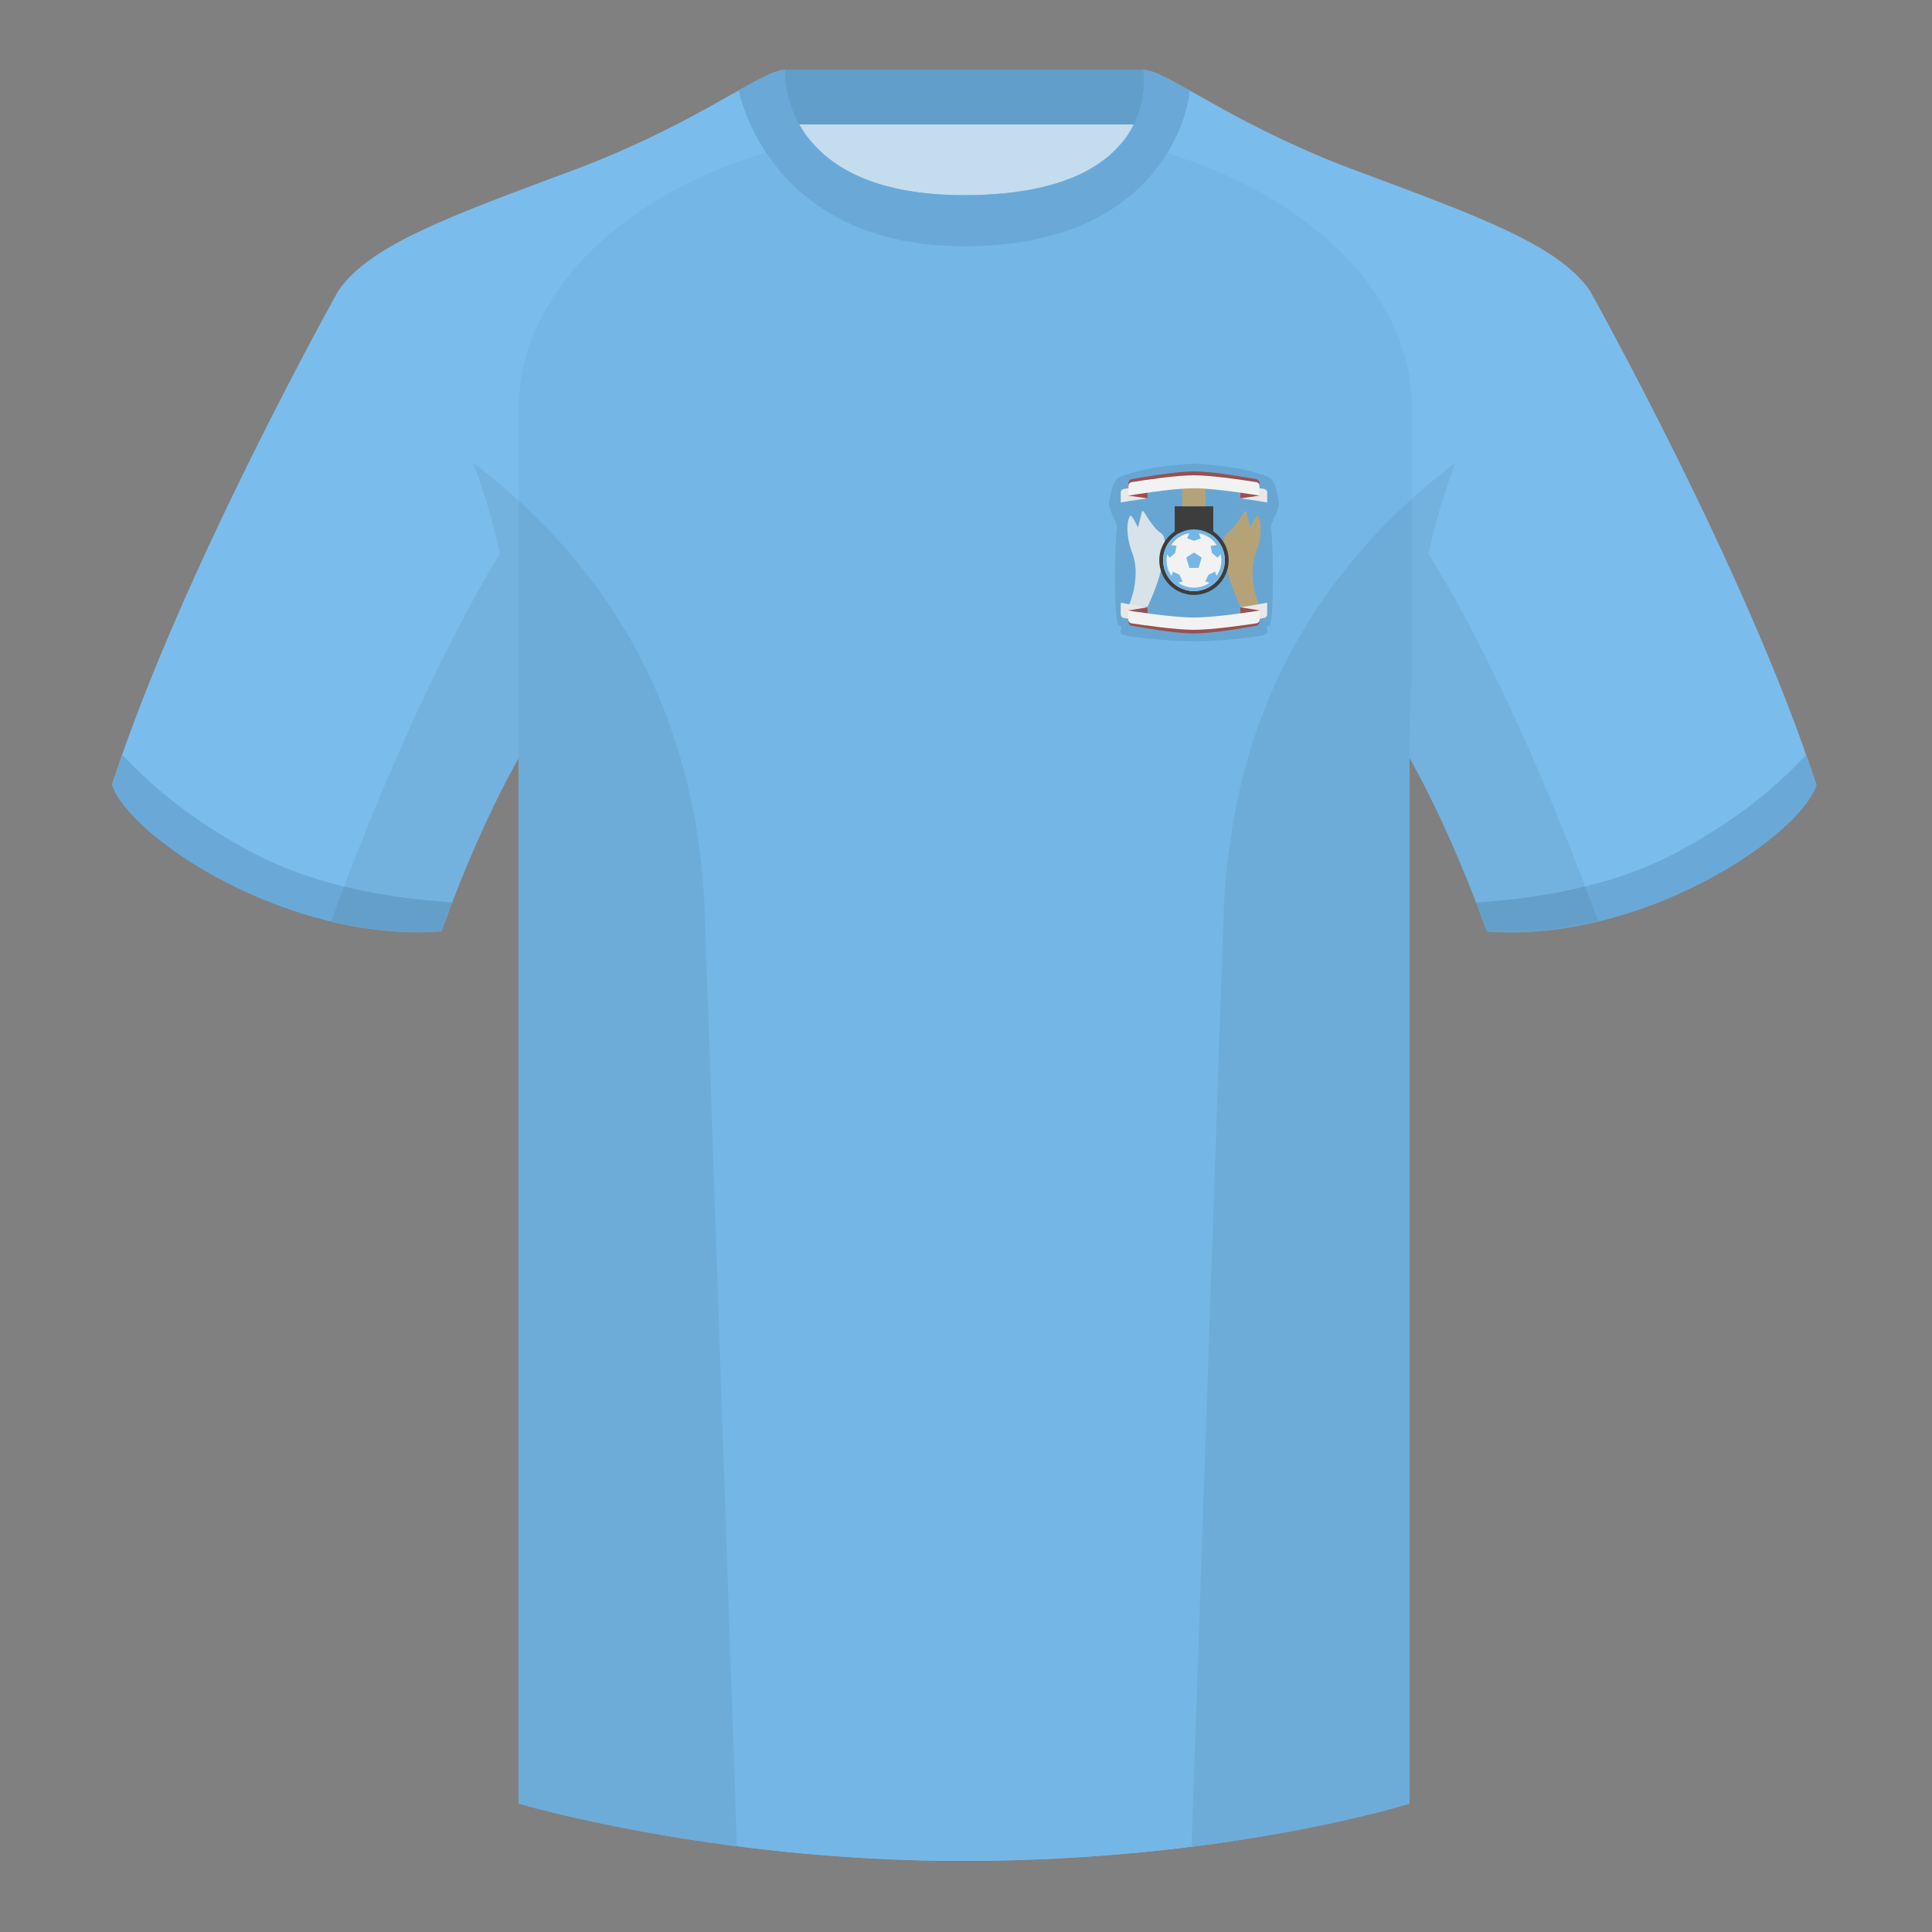 <?xml version="1.0" encoding="utf-8"?><svg width="500" height="500" viewBox="0 0 500 500" fill="none" xmlns="http://www.w3.org/2000/svg">
<rect x="0" y="0" width="500" height="500" fill="#808080" stroke="none"/>
<path fill-rule="evenodd" clip-rule="evenodd" d="M203.006 109.195H296.649V21.9H203.006V109.195Z" fill="#C3DCEE"/>
<path fill-rule="evenodd" clip-rule="evenodd" d="M202.866 32.2H296.325V18H202.866V32.2Z" fill="#629ECA"/>
<path fill-rule="evenodd" clip-rule="evenodd" d="M87.55 75.262C87.55 75.262 46.788 148.062 29.003 203.032C33.448 216.407 74.211 243.892 114.235 240.917C127.575 204.517 138.695 188.917 138.695 188.917C138.695 188.917 141.658 93.832 87.55 75.262Z" fill="#7ABDED"/>
<path fill-rule="evenodd" clip-rule="evenodd" d="M411.476 75.262C411.476 75.262 452.239 148.062 470.023 203.032C465.578 216.407 424.816 243.892 384.791 240.917C371.451 204.517 360.332 188.917 360.332 188.917C360.332 188.917 357.368 93.832 411.476 75.262Z" fill="#7ABDED"/>
<path fill-rule="evenodd" clip-rule="evenodd" d="M249.514 57.707C199.433 57.707 201.716 18.238 200.772 18.567C193.256 21.186 176.639 33.504 148.333 44.062C116.46 55.947 95.707 63.377 87.551 75.262C98.666 84.177 134.245 104.232 134.245 195.607V466.747C134.245 466.747 183.903 481.602 249.13 481.602C318.059 481.602 364.779 466.747 364.779 466.747V195.607C364.779 104.232 400.358 84.177 411.478 75.262C403.321 63.377 382.568 55.947 350.695 44.062C322.336 33.486 305.714 21.143 298.217 18.554C297.29 18.233 302.395 57.707 249.514 57.707Z" fill="#7ABDED"/>
<path fill-rule="evenodd" clip-rule="evenodd" d="M249.509 50.501C273.24 50.501 284.971 43.789 290.708 36.466L293.9 37.305C339.186 48.644 365.45 76.732 365.45 105.466V174.322C364.995 180.951 364.751 188.035 364.751 195.609V466.75C364.751 466.75 321.588 480.46 257.016 481.538C254.421 481.581 251.791 481.603 249.127 481.603C184.226 481.603 134.739 466.896 134.246 466.749L134.25 105.466C134.25 77.014 160.002 49.196 204.472 37.648L209.691 36.322C215.728 43.7 227.313 50.501 249.509 50.501Z" fill="#74B7E7"/>
<path fill-rule="evenodd" clip-rule="evenodd" d="M470.129 203.201C465.684 216.576 424.921 244.061 384.897 241.086C383.939 238.473 382.993 235.967 382.062 233.566C402.856 232.209 420.055 227.93 433.656 220.729C447.084 213.62 458.353 205.145 467.462 195.302C468.398 197.969 469.289 200.605 470.129 203.201Z" fill="#6AA9D7"/>
<path fill-rule="evenodd" clip-rule="evenodd" d="M65.427 220.693C79.038 227.898 96.251 232.178 117.067 233.533C116.135 235.932 115.189 238.437 114.232 241.05C74.208 244.025 33.445 216.54 29 203.165C29.836 200.58 30.723 197.956 31.654 195.302C40.758 205.129 52.015 213.593 65.427 220.693Z" fill="#6AA9D7"/>
<path fill-rule="evenodd" clip-rule="evenodd" d="M249.577 63.753C301.055 63.753 307.855 27.858 307.855 23.373C302.083 20.133 298.127 18.028 295.847 18.028C295.847 18.028 301.729 50.523 249.512 50.523C200.992 50.523 203.177 18.028 203.177 18.028C200.897 18.028 196.941 20.133 191.174 23.373C191.174 23.373 198.542 63.753 249.577 63.753Z" fill="#6AA9D7"/>
<path fill-rule="evenodd" clip-rule="evenodd" d="M413.584 238.323C404.296 240.561 394.519 241.639 384.786 240.915C376.588 218.546 369.229 204.032 364.773 196.167V466.744C364.773 466.744 343.671 473.454 308.907 477.855C308.725 477.835 308.544 477.815 308.363 477.795C310.244 423 314.085 311.325 316.639 237.09C318.695 177.335 347.724 141.8 376.738 119.65C374.063 126.431 371.667 134.256 369.739 143.317C377.093 155.169 394.175 185.386 413.57 238.281C413.575 238.295 413.58 238.309 413.584 238.323ZM190.716 477.795C156.468 473.394 134.24 466.744 134.24 466.744V196.172C129.784 204.039 122.426 218.551 114.23 240.915C104.597 241.631 94.922 240.583 85.72 238.391C85.725 238.359 85.731 238.327 85.74 238.295C105.117 185.447 122.045 155.229 129.349 143.351C127.421 134.276 125.022 126.439 122.343 119.65C151.357 141.8 180.387 177.335 182.442 237.09C184.996 311.325 188.838 423 190.718 477.795L190.716 477.795Z" fill="black" fill-opacity="0.06"/>
<path d="M308.972 166C304.418 165.991 290.55 164.962 290.053 163.933C289.84 163.493 289.989 163.146 290.115 162.854C290.286 162.459 290.414 162.162 289.553 161.865C288.055 161.348 288.554 138.607 289.054 137.056C289.292 136.316 288.733 135.103 288.139 133.814C287.489 132.403 286.796 130.9 287.056 129.82C287.147 129.443 287.222 129.014 287.301 128.559C287.655 126.519 288.102 123.946 290.552 123.101C293.543 122.069 298.524 120.522 308.972 120.003V120C308.981 120 308.991 120.001 309 120.001C309.009 120.001 309.019 120 309.028 120V120.003C319.476 120.522 324.457 122.069 327.448 123.101C329.898 123.946 330.345 126.519 330.699 128.559C330.778 129.014 330.853 129.443 330.944 129.82C331.204 130.9 330.511 132.403 329.861 133.814C329.267 135.103 328.708 136.316 328.946 137.056C329.446 138.607 329.945 161.348 328.447 161.865C327.586 162.162 327.714 162.459 327.885 162.854C328.011 163.146 328.16 163.493 327.947 163.933C327.45 164.962 313.582 165.991 309.028 166C309.019 166 309.009 166 309 166C308.991 166 308.981 166 308.972 166Z" fill="#67A6D2"/>
<path d="M293.001 143C291.365 138.746 291.543 134.788 292.501 133.5C292.873 133 294.5 136.5 294.5 136.5C294.5 136.5 295.2 134 295.5 132.5C295.8 131 297.5 136 300.5 138C302.345 139.231 301.194 144.701 300.5 147.5C299.352 152.131 297.032 156.962 297.032 156.962H292.045C292.045 156.962 295.501 149.5 293.001 143Z" fill="#D7E3E9"/>
<path d="M325.054 143C326.69 138.746 326.511 134.788 325.554 133.5C325.182 133 323.555 136.5 323.555 136.5C323.555 136.5 322.854 134 322.555 132.5C322.255 131 320.555 136 317.555 138C315.709 139.231 316.861 144.701 317.555 147.5C318.703 152.131 321.023 156.962 321.023 156.962H326.01C326.01 156.962 322.554 149.5 325.054 143Z" fill="#B5A377"/>
<path fill-rule="evenodd" clip-rule="evenodd" d="M308.999 153.97C313.957 153.97 317.977 149.951 317.977 144.993C317.977 140.035 313.957 136.016 308.999 136.016C304.042 136.016 300.022 140.035 300.022 144.993C300.022 149.951 304.042 153.97 308.999 153.97Z" fill="#3D3D3D"/>
<path fill-rule="evenodd" clip-rule="evenodd" d="M309 152.973C313.407 152.973 316.98 149.4 316.98 144.993C316.98 140.586 313.407 137.014 309 137.014C304.593 137.014 301.021 140.586 301.021 144.993C301.021 149.4 304.593 152.973 309 152.973Z" fill="#F2F2F2"/>
<rect x="304.013" y="131.029" width="9.974" height="6.982" fill="#3D3D3D"/>
<rect x="306.007" y="124.047" width="5.985" height="6.982" fill="#B5A377"/>
<path d="M308.991 142.998L307.005 144.295L307.803 146.988H310.197L310.995 144.295L308.991 142.998Z" fill="#74B7E7"/>
<path fill-rule="evenodd" clip-rule="evenodd" d="M309 152.973C313.407 152.973 316.98 149.4 316.98 144.993C316.98 140.586 313.407 137.014 309 137.014C304.593 137.014 301.021 140.586 301.021 144.993C301.021 149.4 304.593 152.973 309 152.973ZM316.093 144.993C316.093 146.486 315.632 147.871 314.844 149.014L314.458 147.935L312.76 148.745L311.94 150.453L313.04 150.824C311.893 151.62 310.501 152.086 309 152.086C307.501 152.086 306.11 151.621 304.965 150.827L306.06 150.453L305.241 148.745L303.543 147.935L303.165 149.027C302.372 147.882 301.907 146.492 301.907 144.993C301.907 144.451 301.968 143.923 302.083 143.416L302.7 144.347L304.131 143.125L304.481 141.263L303.1 141.055C304.156 139.476 305.83 138.344 307.776 138.006L307.227 139.325L309.014 139.954L310.787 139.325L310.253 138.011C312.187 138.355 313.85 139.484 314.901 141.056L313.32 141.263L313.669 143.125L315.1 144.347L315.921 143.432C316.033 143.934 316.093 144.457 316.093 144.993Z" fill="#74B7E7"/>
<path d="M297.031 157.165C293.194 156.588 290.049 155.968 290.049 155.968V158.958C290.049 159.436 290.385 159.846 290.855 159.932C292.033 160.148 294.373 160.565 297.031 160.963V157.165Z" fill="#E8E8E8"/>
<path d="M297.031 157.164L292.044 157.962L293.54 160.456H297.031V157.164Z" fill="#995050"/>
<path d="M320.97 157.165C324.807 156.588 327.952 155.967 327.952 155.967V158.957C327.952 159.435 327.616 159.845 327.146 159.932C325.968 160.148 323.628 160.564 320.97 160.963V157.165Z" fill="#E8E8E8"/>
<path d="M320.97 157.164L325.957 157.962L324.461 160.455H320.97V157.164Z" fill="#995050"/>
<path fill-rule="evenodd" clip-rule="evenodd" d="M325.957 160.952C325.957 161.43 325.621 161.84 325.15 161.927C322.471 162.419 313.766 163.947 309 163.947C304.235 163.947 295.53 162.419 292.85 161.927C292.38 161.84 292.044 161.43 292.044 160.952V157.962C292.044 157.962 303.054 160.133 309 160.133C314.947 160.133 325.957 157.962 325.957 157.962V160.952Z" fill="#995050"/>
<path fill-rule="evenodd" clip-rule="evenodd" d="M325.957 124.995C325.957 124.516 325.621 124.107 325.15 124.02C322.471 123.528 313.766 122 309 122C304.235 122 295.53 123.528 292.85 124.02C292.38 124.107 292.044 124.516 292.044 124.995V127.985C292.044 127.985 303.054 125.814 309 125.814C314.947 125.814 325.957 127.985 325.957 127.985V124.995Z" fill="#995050"/>
<path fill-rule="evenodd" clip-rule="evenodd" d="M326 160.336C326 160.826 325.649 161.242 325.164 161.316C322.447 161.732 313.762 163 309 163C304.238 163 295.553 161.732 292.836 161.316C292.351 161.242 292 160.826 292 160.336V158C292 158 303.038 159.814 309 159.814C314.962 159.814 326 158 326 158V160.336Z" fill="#F2F2F2"/>
<path d="M320.97 128.976C324.807 129.485 327.952 130.032 327.952 130.032L327.952 127.397C327.952 126.976 327.616 126.615 327.146 126.538C325.968 126.348 323.628 125.981 320.97 125.63L320.97 128.976Z" fill="#E8E8E8"/>
<path d="M320.97 128.977L325.957 128.273L324.461 126.076L320.97 126.076L320.97 128.977Z" fill="#995050"/>
<path d="M297.031 128.976C293.194 129.485 290.049 130.032 290.049 130.032L290.049 127.397C290.049 126.976 290.385 126.615 290.855 126.538C292.033 126.348 294.373 125.981 297.031 125.63L297.031 128.976Z" fill="#E8E8E8"/>
<path d="M297.031 128.977L292.044 128.273L293.54 126.076L297.031 126.076L297.031 128.977Z" fill="#995050"/>
<path fill-rule="evenodd" clip-rule="evenodd" d="M292.044 125.755C292.044 125.269 292.391 124.854 292.871 124.777C295.574 124.34 304.247 123 309.001 123C313.754 123 322.427 124.34 325.13 124.777C325.61 124.854 325.957 125.269 325.957 125.755L325.957 128.273C325.957 128.273 314.947 126.36 309.001 126.36C303.054 126.36 292.044 128.273 292.044 128.273L292.044 125.755Z" fill="#F2F2F2"/>
</svg>
